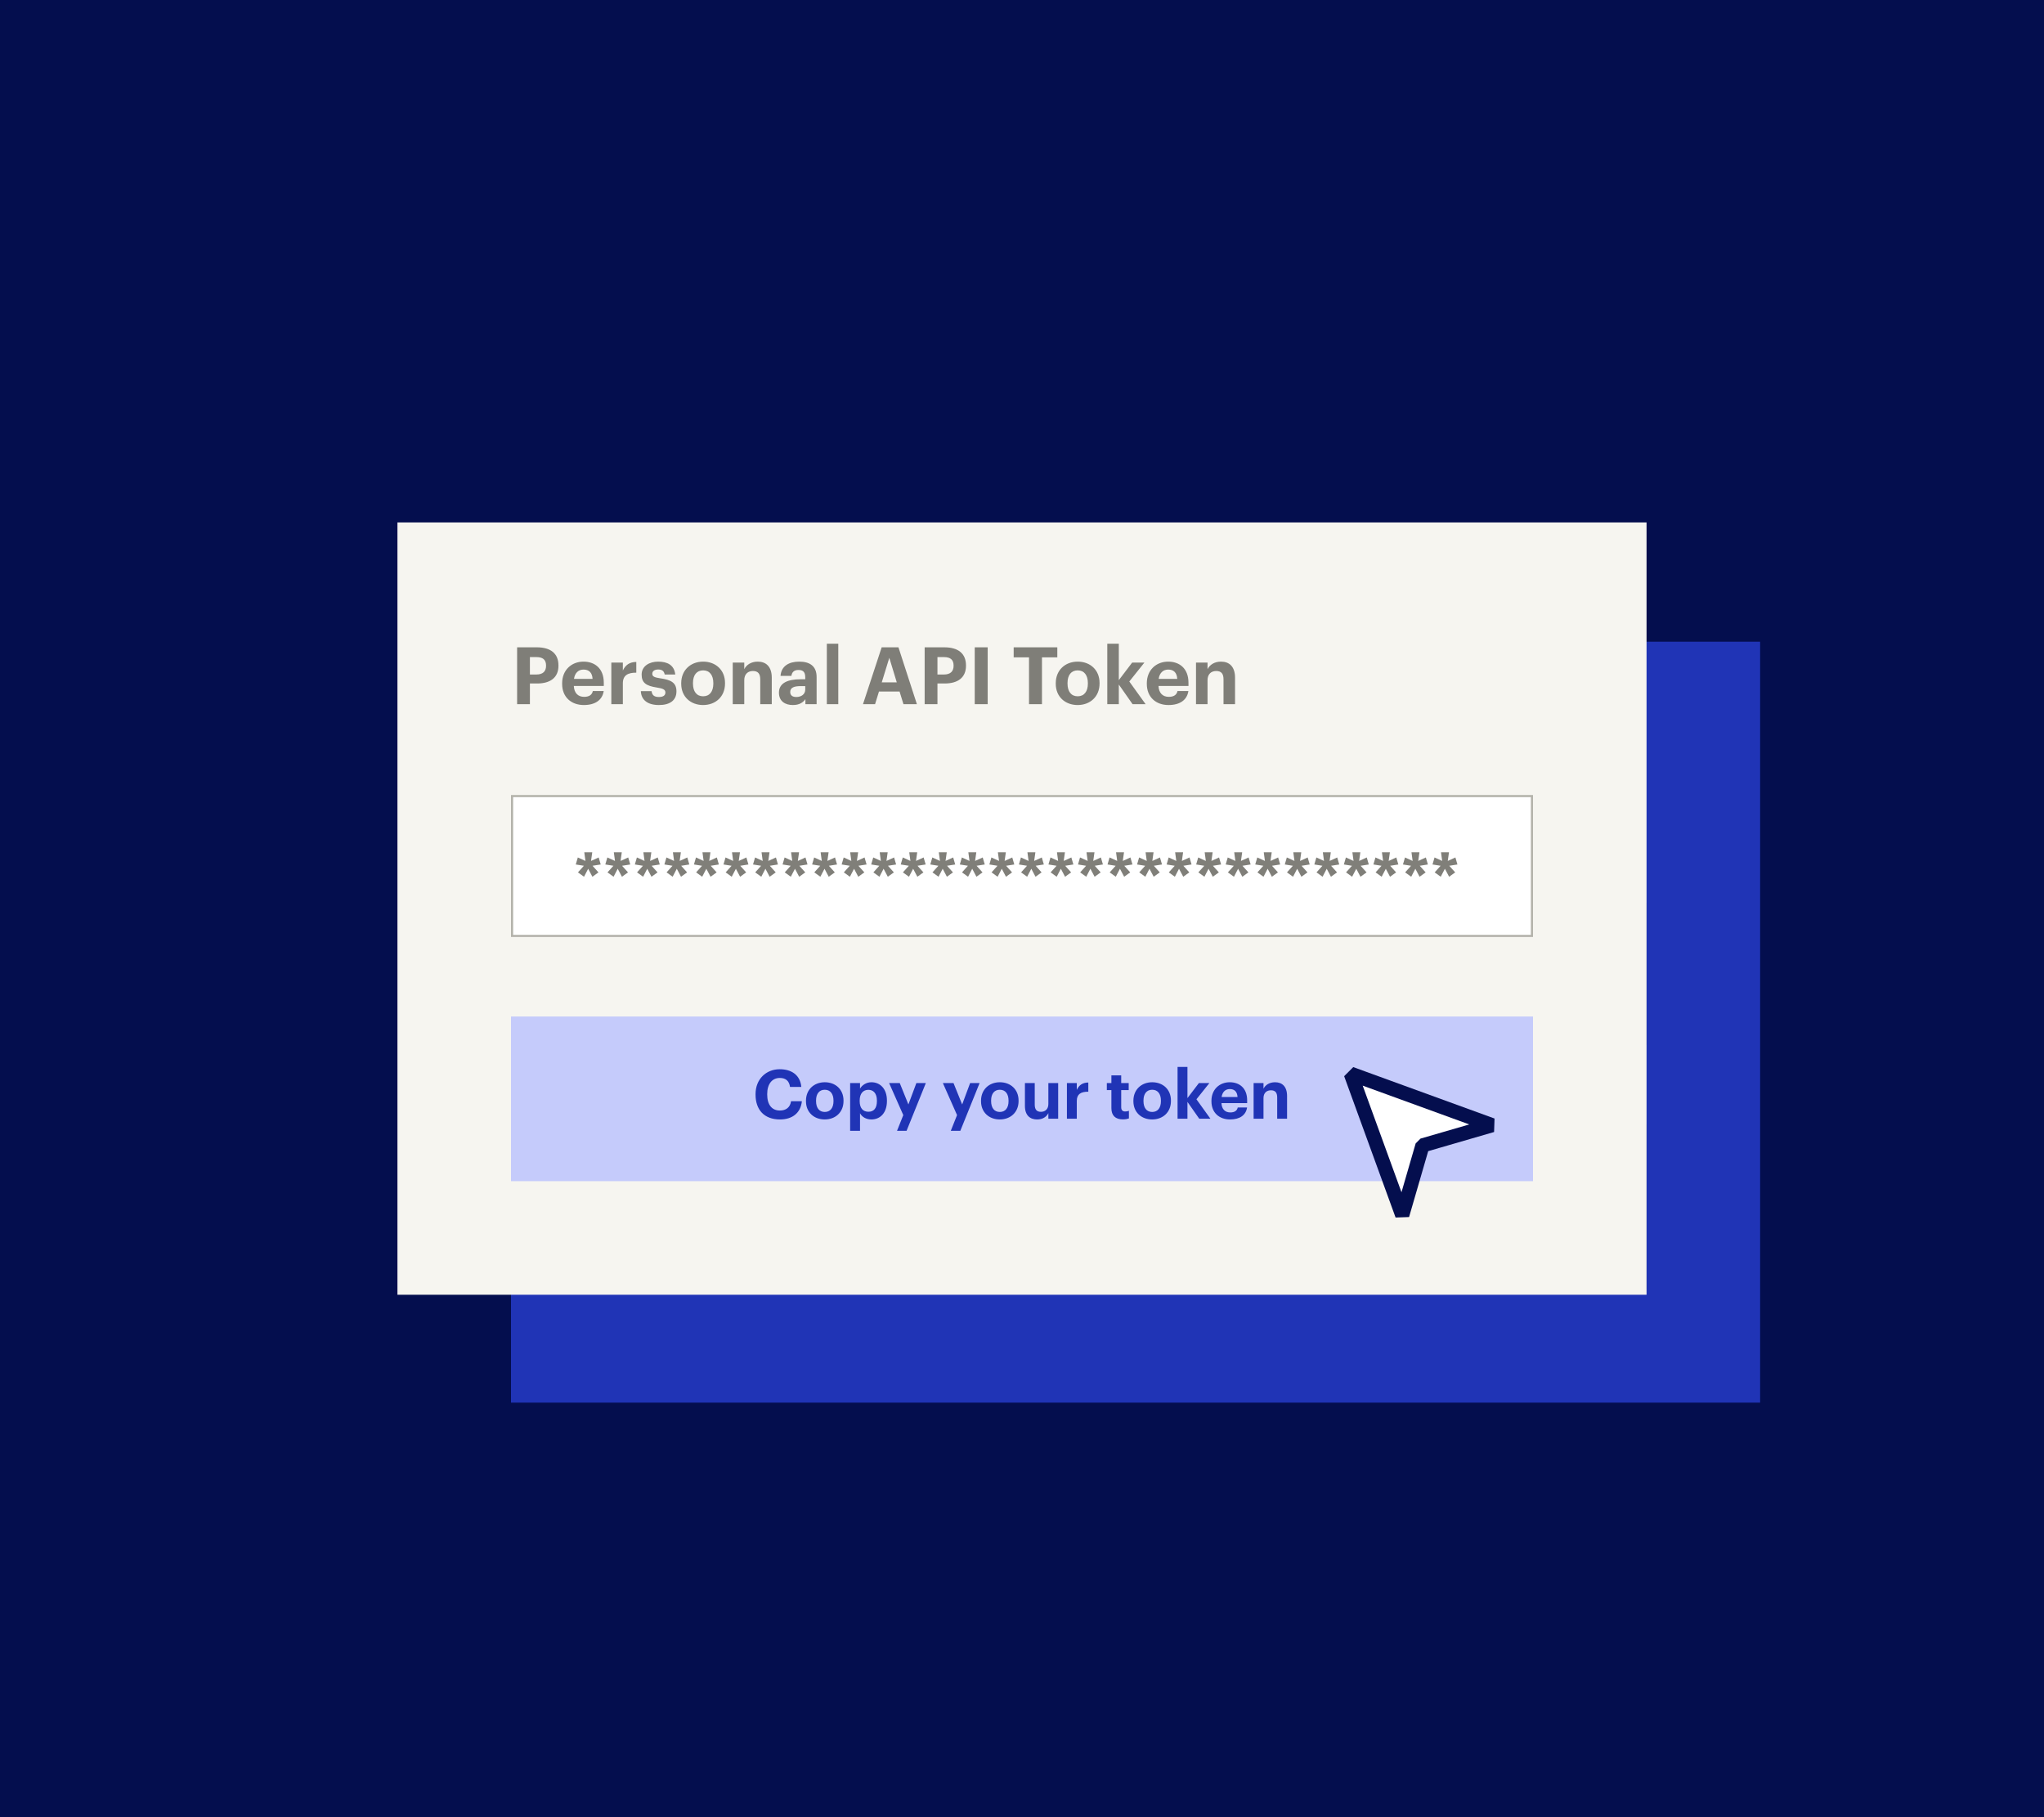 <svg width="360" height="320" viewBox="0 0 360 320" fill="none" xmlns="http://www.w3.org/2000/svg">
<rect width="360" height="320" fill="#040E4E"/>
<rect width="220" height="134" transform="translate(90 113)" fill="#2034B6"/>
<path opacity="0.9" d="M110.924 143V134.42H113.888C115.976 134.42 117.164 135.344 117.164 137.156V137.204C117.164 139.016 115.904 139.88 113.948 139.88H112.856V143H110.924ZM112.856 138.524H113.84C114.788 138.524 115.292 138.068 115.292 137.216V137.168C115.292 136.256 114.764 135.896 113.84 135.896H112.856V138.524ZM120.996 143.132C119.1 143.132 117.72 141.944 117.72 139.94V139.844C117.72 137.864 119.124 136.58 120.948 136.58C122.568 136.58 124.008 137.528 124.008 139.772V140.252H119.484C119.532 141.296 120.096 141.896 121.044 141.896C121.848 141.896 122.244 141.548 122.352 141.02H123.996C123.792 142.376 122.712 143.132 120.996 143.132ZM119.508 139.184H122.316C122.256 138.236 121.776 137.78 120.948 137.78C120.168 137.78 119.64 138.296 119.508 139.184ZM125.147 143V136.724H126.887V137.924C127.283 137.084 127.895 136.64 128.915 136.628V138.248C127.631 138.236 126.887 138.656 126.887 139.856V143H125.147ZM132.337 143.132C130.645 143.132 129.661 142.388 129.601 141.032H131.221C131.293 141.596 131.569 141.92 132.325 141.92C132.997 141.92 133.309 141.668 133.309 141.236C133.309 140.804 132.937 140.624 132.037 140.492C130.369 140.24 129.721 139.76 129.721 138.536C129.721 137.228 130.921 136.58 132.205 136.58C133.597 136.58 134.641 137.084 134.797 138.524H133.201C133.105 138.008 132.817 137.768 132.217 137.768C131.653 137.768 131.329 138.032 131.329 138.416C131.329 138.812 131.629 138.968 132.541 139.1C134.113 139.328 134.977 139.724 134.977 141.068C134.977 142.424 133.993 143.132 132.337 143.132ZM139.009 141.812C139.981 141.812 140.545 141.092 140.545 139.904V139.82C140.545 138.62 139.981 137.9 139.009 137.9C138.049 137.9 137.473 138.596 137.473 139.796V139.892C137.473 141.092 138.025 141.812 139.009 141.812ZM138.997 143.132C137.125 143.132 135.697 141.884 135.697 139.928V139.832C135.697 137.864 137.125 136.58 139.009 136.58C140.893 136.58 142.309 137.84 142.309 139.796V139.892C142.309 141.872 140.881 143.132 138.997 143.132ZM143.475 143V136.724H145.215V137.72C145.527 137.096 146.211 136.58 147.255 136.58C148.491 136.58 149.367 137.324 149.367 139.004V143H147.627V139.256C147.627 138.404 147.291 137.996 146.523 137.996C145.779 137.996 145.215 138.452 145.215 139.376V143H143.475ZM152.55 143.132C151.41 143.132 150.45 142.58 150.45 141.26C150.45 139.796 151.794 139.244 153.714 139.244H154.422V138.992C154.422 138.248 154.194 137.84 153.402 137.84C152.718 137.84 152.406 138.188 152.334 138.728H150.69C150.798 137.24 151.974 136.58 153.51 136.58C155.046 136.58 156.138 137.204 156.138 138.908V143H154.446V142.244C154.086 142.748 153.534 143.132 152.55 143.132ZM153.066 141.92C153.834 141.92 154.422 141.5 154.422 140.804V140.276H153.75C152.742 140.276 152.154 140.492 152.154 141.164C152.154 141.62 152.43 141.92 153.066 141.92ZM157.679 143V133.88H159.407V143H157.679ZM163.139 143L165.959 134.42H168.491L171.275 143H169.247L168.659 141.092H165.551L164.963 143H163.139ZM167.111 136.004L165.971 139.712H168.239L167.111 136.004ZM172.447 143V134.42H175.411C177.499 134.42 178.687 135.344 178.687 137.156V137.204C178.687 139.016 177.427 139.88 175.471 139.88H174.379V143H172.447ZM174.379 138.524H175.363C176.311 138.524 176.815 138.068 176.815 137.216V137.168C176.815 136.256 176.287 135.896 175.363 135.896H174.379V138.524ZM180.007 143V134.42H181.963V143H180.007ZM188.202 143V135.932H185.886V134.42H192.474V135.932H190.158V143H188.202ZM195.551 141.812C196.523 141.812 197.087 141.092 197.087 139.904V139.82C197.087 138.62 196.523 137.9 195.551 137.9C194.591 137.9 194.015 138.596 194.015 139.796V139.892C194.015 141.092 194.567 141.812 195.551 141.812ZM195.539 143.132C193.667 143.132 192.239 141.884 192.239 139.928V139.832C192.239 137.864 193.667 136.58 195.551 136.58C197.435 136.58 198.851 137.84 198.851 139.796V139.892C198.851 141.872 197.423 143.132 195.539 143.132ZM200.018 143V133.88H201.758V139.376L203.774 136.724H205.622L203.342 139.58L205.802 143H203.834L201.758 140.036V143H200.018ZM209.262 143.132C207.366 143.132 205.986 141.944 205.986 139.94V139.844C205.986 137.864 207.39 136.58 209.214 136.58C210.834 136.58 212.274 137.528 212.274 139.772V140.252H207.75C207.798 141.296 208.362 141.896 209.31 141.896C210.114 141.896 210.51 141.548 210.618 141.02H212.262C212.058 142.376 210.978 143.132 209.262 143.132ZM207.774 139.184H210.582C210.522 138.236 210.042 137.78 209.214 137.78C208.434 137.78 207.906 138.296 207.774 139.184ZM213.413 143V136.724H215.153V137.72C215.465 137.096 216.149 136.58 217.193 136.58C218.429 136.58 219.305 137.324 219.305 139.004V143H217.565V139.256C217.565 138.404 217.229 137.996 216.461 137.996C215.717 137.996 215.153 138.452 215.153 139.376V143H213.413Z" fill="#72716B"/>
<g opacity="0.7">
<rect width="180" height="25" transform="translate(110 159)" fill="#040E4E"/>
</g>
<g opacity="0.7">
<rect width="180" height="29" transform="translate(110 198)" fill="#040E4E"/>
</g>
<rect width="220" height="136" transform="translate(70 92)" fill="#F6F5F0"/>
<path opacity="0.9" d="M91.078 124V113.99H94.536C96.972 113.99 98.358 115.068 98.358 117.182V117.238C98.358 119.352 96.888 120.36 94.606 120.36H93.332V124H91.078ZM93.332 118.778H94.48C95.586 118.778 96.174 118.246 96.174 117.252V117.196C96.174 116.132 95.558 115.712 94.48 115.712H93.332V118.778ZM102.829 124.154C100.617 124.154 99.007 122.768 99.007 120.43V120.318C99.007 118.008 100.645 116.51 102.773 116.51C104.663 116.51 106.343 117.616 106.343 120.234V120.794H101.065C101.121 122.012 101.779 122.712 102.885 122.712C103.823 122.712 104.285 122.306 104.411 121.69H106.329C106.091 123.272 104.831 124.154 102.829 124.154ZM101.093 119.548H104.369C104.299 118.442 103.739 117.91 102.773 117.91C101.863 117.91 101.247 118.512 101.093 119.548ZM107.671 124V116.678H109.701V118.078C110.163 117.098 110.877 116.58 112.067 116.566V118.456C110.569 118.442 109.701 118.932 109.701 120.332V124H107.671ZM116.06 124.154C114.086 124.154 112.938 123.286 112.868 121.704H114.758C114.842 122.362 115.164 122.74 116.046 122.74C116.83 122.74 117.194 122.446 117.194 121.942C117.194 121.438 116.76 121.228 115.71 121.074C113.764 120.78 113.008 120.22 113.008 118.792C113.008 117.266 114.408 116.51 115.906 116.51C117.53 116.51 118.748 117.098 118.93 118.778H117.068C116.956 118.176 116.62 117.896 115.92 117.896C115.262 117.896 114.884 118.204 114.884 118.652C114.884 119.114 115.234 119.296 116.298 119.45C118.132 119.716 119.14 120.178 119.14 121.746C119.14 123.328 117.992 124.154 116.06 124.154ZM123.843 122.614C124.977 122.614 125.635 121.774 125.635 120.388V120.29C125.635 118.89 124.977 118.05 123.843 118.05C122.723 118.05 122.051 118.862 122.051 120.262V120.374C122.051 121.774 122.695 122.614 123.843 122.614ZM123.829 124.154C121.645 124.154 119.979 122.698 119.979 120.416V120.304C119.979 118.008 121.645 116.51 123.843 116.51C126.041 116.51 127.693 117.98 127.693 120.262V120.374C127.693 122.684 126.027 124.154 123.829 124.154ZM129.054 124V116.678H131.084V117.84C131.448 117.112 132.246 116.51 133.464 116.51C134.906 116.51 135.928 117.378 135.928 119.338V124H133.898V119.632C133.898 118.638 133.506 118.162 132.61 118.162C131.742 118.162 131.084 118.694 131.084 119.772V124H129.054ZM139.641 124.154C138.311 124.154 137.191 123.51 137.191 121.97C137.191 120.262 138.759 119.618 140.999 119.618H141.825V119.324C141.825 118.456 141.559 117.98 140.635 117.98C139.837 117.98 139.473 118.386 139.389 119.016H137.471C137.597 117.28 138.969 116.51 140.761 116.51C142.553 116.51 143.827 117.238 143.827 119.226V124H141.853V123.118C141.433 123.706 140.789 124.154 139.641 124.154ZM140.243 122.74C141.139 122.74 141.825 122.25 141.825 121.438V120.822H141.041C139.865 120.822 139.179 121.074 139.179 121.858C139.179 122.39 139.501 122.74 140.243 122.74ZM145.626 124V113.36H147.642V124H145.626ZM151.995 124L155.285 113.99H158.239L161.487 124H159.121L158.435 121.774H154.809L154.123 124H151.995ZM156.629 115.838L155.299 120.164H157.945L156.629 115.838ZM162.855 124V113.99H166.313C168.749 113.99 170.135 115.068 170.135 117.182V117.238C170.135 119.352 168.665 120.36 166.383 120.36H165.109V124H162.855ZM165.109 118.778H166.257C167.363 118.778 167.951 118.246 167.951 117.252V117.196C167.951 116.132 167.335 115.712 166.257 115.712H165.109V118.778ZM171.675 124V113.99H173.957V124H171.675ZM181.235 124V115.754H178.533V113.99H186.219V115.754H183.517V124H181.235ZM189.81 122.614C190.944 122.614 191.602 121.774 191.602 120.388V120.29C191.602 118.89 190.944 118.05 189.81 118.05C188.69 118.05 188.018 118.862 188.018 120.262V120.374C188.018 121.774 188.662 122.614 189.81 122.614ZM189.796 124.154C187.612 124.154 185.946 122.698 185.946 120.416V120.304C185.946 118.008 187.612 116.51 189.81 116.51C192.008 116.51 193.66 117.98 193.66 120.262V120.374C193.66 122.684 191.994 124.154 189.796 124.154ZM195.021 124V113.36H197.051V119.772L199.403 116.678H201.559L198.899 120.01L201.769 124H199.473L197.051 120.542V124H195.021ZM205.805 124.154C203.593 124.154 201.983 122.768 201.983 120.43V120.318C201.983 118.008 203.621 116.51 205.749 116.51C207.639 116.51 209.319 117.616 209.319 120.234V120.794H204.041C204.097 122.012 204.755 122.712 205.861 122.712C206.799 122.712 207.261 122.306 207.387 121.69H209.305C209.067 123.272 207.807 124.154 205.805 124.154ZM204.069 119.548H207.345C207.275 118.442 206.715 117.91 205.749 117.91C204.839 117.91 204.223 118.512 204.069 119.548ZM210.648 124V116.678H212.678V117.84C213.042 117.112 213.84 116.51 215.058 116.51C216.5 116.51 217.522 117.378 217.522 119.338V124H215.492V119.632C215.492 118.638 215.1 118.162 214.204 118.162C213.336 118.162 212.678 118.694 212.678 119.772V124H210.648Z" fill="#72716B"/>
<rect x="90.187" y="140.187" width="179.627" height="24.627" fill="white"/>
<rect x="90.187" y="140.187" width="179.627" height="24.627" stroke="#B4B3AB" stroke-width="0.373"/>
<path opacity="0.9" d="M102.86 154.392L101.792 153.624L102.836 152.46L101.408 152.232L101.768 150.996L103.112 151.608L102.908 150.084H104.312L104.096 151.608L105.44 150.996L105.8 152.232L104.36 152.46L105.404 153.624L104.336 154.392L103.592 152.988L102.86 154.392ZM108.063 154.392L106.995 153.624L108.039 152.46L106.611 152.232L106.971 150.996L108.315 151.608L108.111 150.084H109.515L109.299 151.608L110.643 150.996L111.003 152.232L109.563 152.46L110.607 153.624L109.539 154.392L108.795 152.988L108.063 154.392ZM113.266 154.392L112.198 153.624L113.242 152.46L111.814 152.232L112.174 150.996L113.518 151.608L113.314 150.084H114.718L114.502 151.608L115.846 150.996L116.206 152.232L114.766 152.46L115.81 153.624L114.742 154.392L113.998 152.988L113.266 154.392ZM118.469 154.392L117.401 153.624L118.445 152.46L117.017 152.232L117.377 150.996L118.721 151.608L118.517 150.084H119.921L119.705 151.608L121.049 150.996L121.409 152.232L119.969 152.46L121.013 153.624L119.945 154.392L119.201 152.988L118.469 154.392ZM123.673 154.392L122.604 153.624L123.649 152.46L122.221 152.232L122.581 150.996L123.925 151.608L123.721 150.084H125.125L124.909 151.608L126.253 150.996L126.613 152.232L125.173 152.46L126.217 153.624L125.149 154.392L124.405 152.988L123.673 154.392ZM128.876 154.392L127.808 153.624L128.852 152.46L127.424 152.232L127.784 150.996L129.128 151.608L128.924 150.084H130.328L130.112 151.608L131.456 150.996L131.816 152.232L130.376 152.46L131.42 153.624L130.352 154.392L129.608 152.988L128.876 154.392ZM134.079 154.392L133.011 153.624L134.055 152.46L132.627 152.232L132.987 150.996L134.331 151.608L134.127 150.084H135.531L135.315 151.608L136.659 150.996L137.019 152.232L135.579 152.46L136.623 153.624L135.555 154.392L134.811 152.988L134.079 154.392ZM139.282 154.392L138.214 153.624L139.258 152.46L137.83 152.232L138.19 150.996L139.534 151.608L139.33 150.084H140.734L140.518 151.608L141.862 150.996L142.222 152.232L140.782 152.46L141.826 153.624L140.758 154.392L140.014 152.988L139.282 154.392ZM144.485 154.392L143.417 153.624L144.461 152.46L143.033 152.232L143.393 150.996L144.737 151.608L144.533 150.084H145.937L145.721 151.608L147.065 150.996L147.425 152.232L145.985 152.46L147.029 153.624L145.961 154.392L145.217 152.988L144.485 154.392ZM149.688 154.392L148.62 153.624L149.664 152.46L148.236 152.232L148.596 150.996L149.94 151.608L149.736 150.084H151.14L150.924 151.608L152.268 150.996L152.628 152.232L151.188 152.46L152.232 153.624L151.164 154.392L150.42 152.988L149.688 154.392ZM154.891 154.392L153.823 153.624L154.867 152.46L153.439 152.232L153.799 150.996L155.143 151.608L154.939 150.084H156.343L156.127 151.608L157.471 150.996L157.831 152.232L156.391 152.46L157.435 153.624L156.367 154.392L155.623 152.988L154.891 154.392ZM160.094 154.392L159.026 153.624L160.07 152.46L158.642 152.232L159.002 150.996L160.346 151.608L160.142 150.084H161.546L161.33 151.608L162.674 150.996L163.034 152.232L161.594 152.46L162.638 153.624L161.57 154.392L160.826 152.988L160.094 154.392ZM165.298 154.392L164.229 153.624L165.274 152.46L163.846 152.232L164.206 150.996L165.55 151.608L165.346 150.084H166.75L166.534 151.608L167.878 150.996L168.238 152.232L166.798 152.46L167.842 153.624L166.774 154.392L166.03 152.988L165.298 154.392ZM170.501 154.392L169.433 153.624L170.477 152.46L169.049 152.232L169.409 150.996L170.753 151.608L170.549 150.084H171.953L171.737 151.608L173.081 150.996L173.441 152.232L172.001 152.46L173.045 153.624L171.977 154.392L171.233 152.988L170.501 154.392ZM175.704 154.392L174.636 153.624L175.68 152.46L174.252 152.232L174.612 150.996L175.956 151.608L175.752 150.084H177.156L176.94 151.608L178.284 150.996L178.644 152.232L177.204 152.46L178.248 153.624L177.18 154.392L176.436 152.988L175.704 154.392ZM180.907 154.392L179.839 153.624L180.883 152.46L179.455 152.232L179.815 150.996L181.159 151.608L180.955 150.084H182.359L182.143 151.608L183.487 150.996L183.847 152.232L182.407 152.46L183.451 153.624L182.383 154.392L181.639 152.988L180.907 154.392ZM186.11 154.392L185.042 153.624L186.086 152.46L184.658 152.232L185.018 150.996L186.362 151.608L186.158 150.084H187.562L187.346 151.608L188.69 150.996L189.05 152.232L187.61 152.46L188.654 153.624L187.586 154.392L186.842 152.988L186.11 154.392ZM191.313 154.392L190.245 153.624L191.289 152.46L189.861 152.232L190.221 150.996L191.565 151.608L191.361 150.084H192.765L192.549 151.608L193.893 150.996L194.253 152.232L192.813 152.46L193.857 153.624L192.789 154.392L192.045 152.988L191.313 154.392ZM196.516 154.392L195.448 153.624L196.492 152.46L195.064 152.232L195.424 150.996L196.768 151.608L196.564 150.084H197.968L197.752 151.608L199.096 150.996L199.456 152.232L198.016 152.46L199.06 153.624L197.992 154.392L197.248 152.988L196.516 154.392ZM201.719 154.392L200.651 153.624L201.695 152.46L200.267 152.232L200.627 150.996L201.971 151.608L201.767 150.084H203.171L202.955 151.608L204.299 150.996L204.659 152.232L203.219 152.46L204.263 153.624L203.195 154.392L202.451 152.988L201.719 154.392ZM206.923 154.392L205.854 153.624L206.899 152.46L205.471 152.232L205.831 150.996L207.175 151.608L206.971 150.084H208.375L208.159 151.608L209.503 150.996L209.863 152.232L208.423 152.46L209.467 153.624L208.399 154.392L207.655 152.988L206.923 154.392ZM212.126 154.392L211.058 153.624L212.102 152.46L210.674 152.232L211.034 150.996L212.378 151.608L212.174 150.084H213.578L213.362 151.608L214.706 150.996L215.066 152.232L213.626 152.46L214.67 153.624L213.602 154.392L212.858 152.988L212.126 154.392ZM217.329 154.392L216.261 153.624L217.305 152.46L215.877 152.232L216.237 150.996L217.581 151.608L217.377 150.084H218.781L218.565 151.608L219.909 150.996L220.269 152.232L218.829 152.46L219.873 153.624L218.805 154.392L218.061 152.988L217.329 154.392ZM222.532 154.392L221.464 153.624L222.508 152.46L221.08 152.232L221.44 150.996L222.784 151.608L222.58 150.084H223.984L223.768 151.608L225.112 150.996L225.472 152.232L224.032 152.46L225.076 153.624L224.008 154.392L223.264 152.988L222.532 154.392ZM227.735 154.392L226.667 153.624L227.711 152.46L226.283 152.232L226.643 150.996L227.987 151.608L227.783 150.084H229.187L228.971 151.608L230.315 150.996L230.675 152.232L229.235 152.46L230.279 153.624L229.211 154.392L228.467 152.988L227.735 154.392ZM232.938 154.392L231.87 153.624L232.914 152.46L231.486 152.232L231.846 150.996L233.19 151.608L232.986 150.084H234.39L234.174 151.608L235.518 150.996L235.878 152.232L234.438 152.46L235.482 153.624L234.414 154.392L233.67 152.988L232.938 154.392ZM238.141 154.392L237.073 153.624L238.117 152.46L236.689 152.232L237.049 150.996L238.393 151.608L238.189 150.084H239.593L239.377 151.608L240.721 150.996L241.081 152.232L239.641 152.46L240.685 153.624L239.617 154.392L238.873 152.988L238.141 154.392ZM243.344 154.392L242.276 153.624L243.32 152.46L241.892 152.232L242.252 150.996L243.596 151.608L243.392 150.084H244.796L244.58 151.608L245.924 150.996L246.284 152.232L244.844 152.46L245.888 153.624L244.82 154.392L244.076 152.988L243.344 154.392ZM248.548 154.392L247.479 153.624L248.524 152.46L247.096 152.232L247.456 150.996L248.8 151.608L248.596 150.084H250L249.784 151.608L251.128 150.996L251.488 152.232L250.048 152.46L251.092 153.624L250.024 154.392L249.28 152.988L248.548 154.392ZM253.751 154.392L252.683 153.624L253.727 152.46L252.299 152.232L252.659 150.996L254.003 151.608L253.799 150.084H255.203L254.987 151.608L256.331 150.996L256.691 152.232L255.251 152.46L256.295 153.624L255.227 154.392L254.483 152.988L253.751 154.392Z" fill="#72716B"/>
<rect width="180" height="29" transform="translate(90 179)" fill="#C5CBFB"/>
<path d="M137.38 197.132C134.572 197.132 133.072 195.404 133.072 192.764V192.668C133.072 190.064 134.896 188.288 137.332 188.288C139.396 188.288 140.932 189.296 141.136 191.408H139.144C139 190.376 138.424 189.824 137.344 189.824C135.988 189.824 135.124 190.88 135.124 192.656V192.752C135.124 194.528 135.94 195.56 137.356 195.56C138.424 195.56 139.168 195.02 139.324 193.916H141.232C141.016 196.04 139.492 197.132 137.38 197.132ZM145.264 195.812C146.236 195.812 146.8 195.092 146.8 193.904V193.82C146.8 192.62 146.236 191.9 145.264 191.9C144.304 191.9 143.728 192.596 143.728 193.796V193.892C143.728 195.092 144.28 195.812 145.264 195.812ZM145.252 197.132C143.38 197.132 141.952 195.884 141.952 193.928V193.832C141.952 191.864 143.38 190.58 145.264 190.58C147.148 190.58 148.564 191.84 148.564 193.796V193.892C148.564 195.872 147.136 197.132 145.252 197.132ZM149.731 199.136V190.724H151.471V191.708C151.819 191.108 152.551 190.58 153.475 190.58C155.011 190.58 156.211 191.72 156.211 193.796V193.892C156.211 195.968 155.035 197.132 153.475 197.132C152.503 197.132 151.795 196.652 151.471 196.04V199.136H149.731ZM152.959 195.776C153.919 195.776 154.447 195.128 154.447 193.904V193.808C154.447 192.536 153.823 191.912 152.947 191.912C152.035 191.912 151.411 192.548 151.411 193.808V193.904C151.411 195.164 152.011 195.776 152.959 195.776ZM157.988 199.136L159.092 196.364L156.596 190.724H158.468L159.992 194.492L161.396 190.724H163.064L159.668 199.136H157.988ZM167.456 199.136L168.56 196.364L166.064 190.724H167.936L169.46 194.492L170.864 190.724H172.532L169.136 199.136H167.456ZM176.096 195.812C177.068 195.812 177.632 195.092 177.632 193.904V193.82C177.632 192.62 177.068 191.9 176.096 191.9C175.136 191.9 174.56 192.596 174.56 193.796V193.892C174.56 195.092 175.112 195.812 176.096 195.812ZM176.084 197.132C174.212 197.132 172.784 195.884 172.784 193.928V193.832C172.784 191.864 174.212 190.58 176.096 190.58C177.98 190.58 179.396 191.84 179.396 193.796V193.892C179.396 195.872 177.968 197.132 176.084 197.132ZM182.651 197.132C181.427 197.132 180.515 196.412 180.515 194.768V190.724H182.243V194.528C182.243 195.38 182.591 195.788 183.335 195.788C184.067 195.788 184.643 195.332 184.643 194.408V190.724H186.371V197H184.643V196.016C184.319 196.652 183.683 197.132 182.651 197.132ZM187.911 197V190.724H189.651V191.924C190.047 191.084 190.659 190.64 191.679 190.628V192.248C190.395 192.236 189.651 192.656 189.651 193.856V197H187.911ZM197.773 197.12C196.453 197.12 195.745 196.448 195.745 195.14V191.96H194.941V190.724H195.745V189.368H197.473V190.724H198.793V191.96H197.473V194.984C197.473 195.488 197.725 195.728 198.169 195.728C198.433 195.728 198.625 195.692 198.829 195.608V196.952C198.589 197.036 198.241 197.12 197.773 197.12ZM202.932 195.812C203.904 195.812 204.468 195.092 204.468 193.904V193.82C204.468 192.62 203.904 191.9 202.932 191.9C201.972 191.9 201.396 192.596 201.396 193.796V193.892C201.396 195.092 201.948 195.812 202.932 195.812ZM202.92 197.132C201.048 197.132 199.62 195.884 199.62 193.928V193.832C199.62 191.864 201.048 190.58 202.932 190.58C204.816 190.58 206.232 191.84 206.232 193.796V193.892C206.232 195.872 204.804 197.132 202.92 197.132ZM207.399 197V187.88H209.139V193.376L211.155 190.724H213.003L210.723 193.58L213.183 197H211.215L209.139 194.036V197H207.399ZM216.642 197.132C214.746 197.132 213.366 195.944 213.366 193.94V193.844C213.366 191.864 214.77 190.58 216.594 190.58C218.214 190.58 219.654 191.528 219.654 193.772V194.252H215.13C215.178 195.296 215.742 195.896 216.69 195.896C217.494 195.896 217.89 195.548 217.998 195.02H219.642C219.438 196.376 218.358 197.132 216.642 197.132ZM215.154 193.184H217.962C217.902 192.236 217.422 191.78 216.594 191.78C215.814 191.78 215.286 192.296 215.154 193.184ZM220.793 197V190.724H222.533V191.72C222.845 191.096 223.529 190.58 224.573 190.58C225.809 190.58 226.685 191.324 226.685 193.004V197H224.945V193.256C224.945 192.404 224.609 191.996 223.841 191.996C223.097 191.996 222.533 192.452 222.533 193.376V197H220.793Z" fill="#2034B6"/>
<g clip-path="url(#clip0_189_3217)">
<path d="M237.914 189.086L262.798 198.143L250.533 201.705L246.971 213.971L237.914 189.086Z" fill="white" stroke="#040E4E" stroke-width="2.5" stroke-linejoin="bevel"/>
</g>
<defs>
<clipPath id="clip0_189_3217">
<rect width="32" height="32" fill="white" transform="translate(234 185)"/>
</clipPath>
</defs>
</svg>
